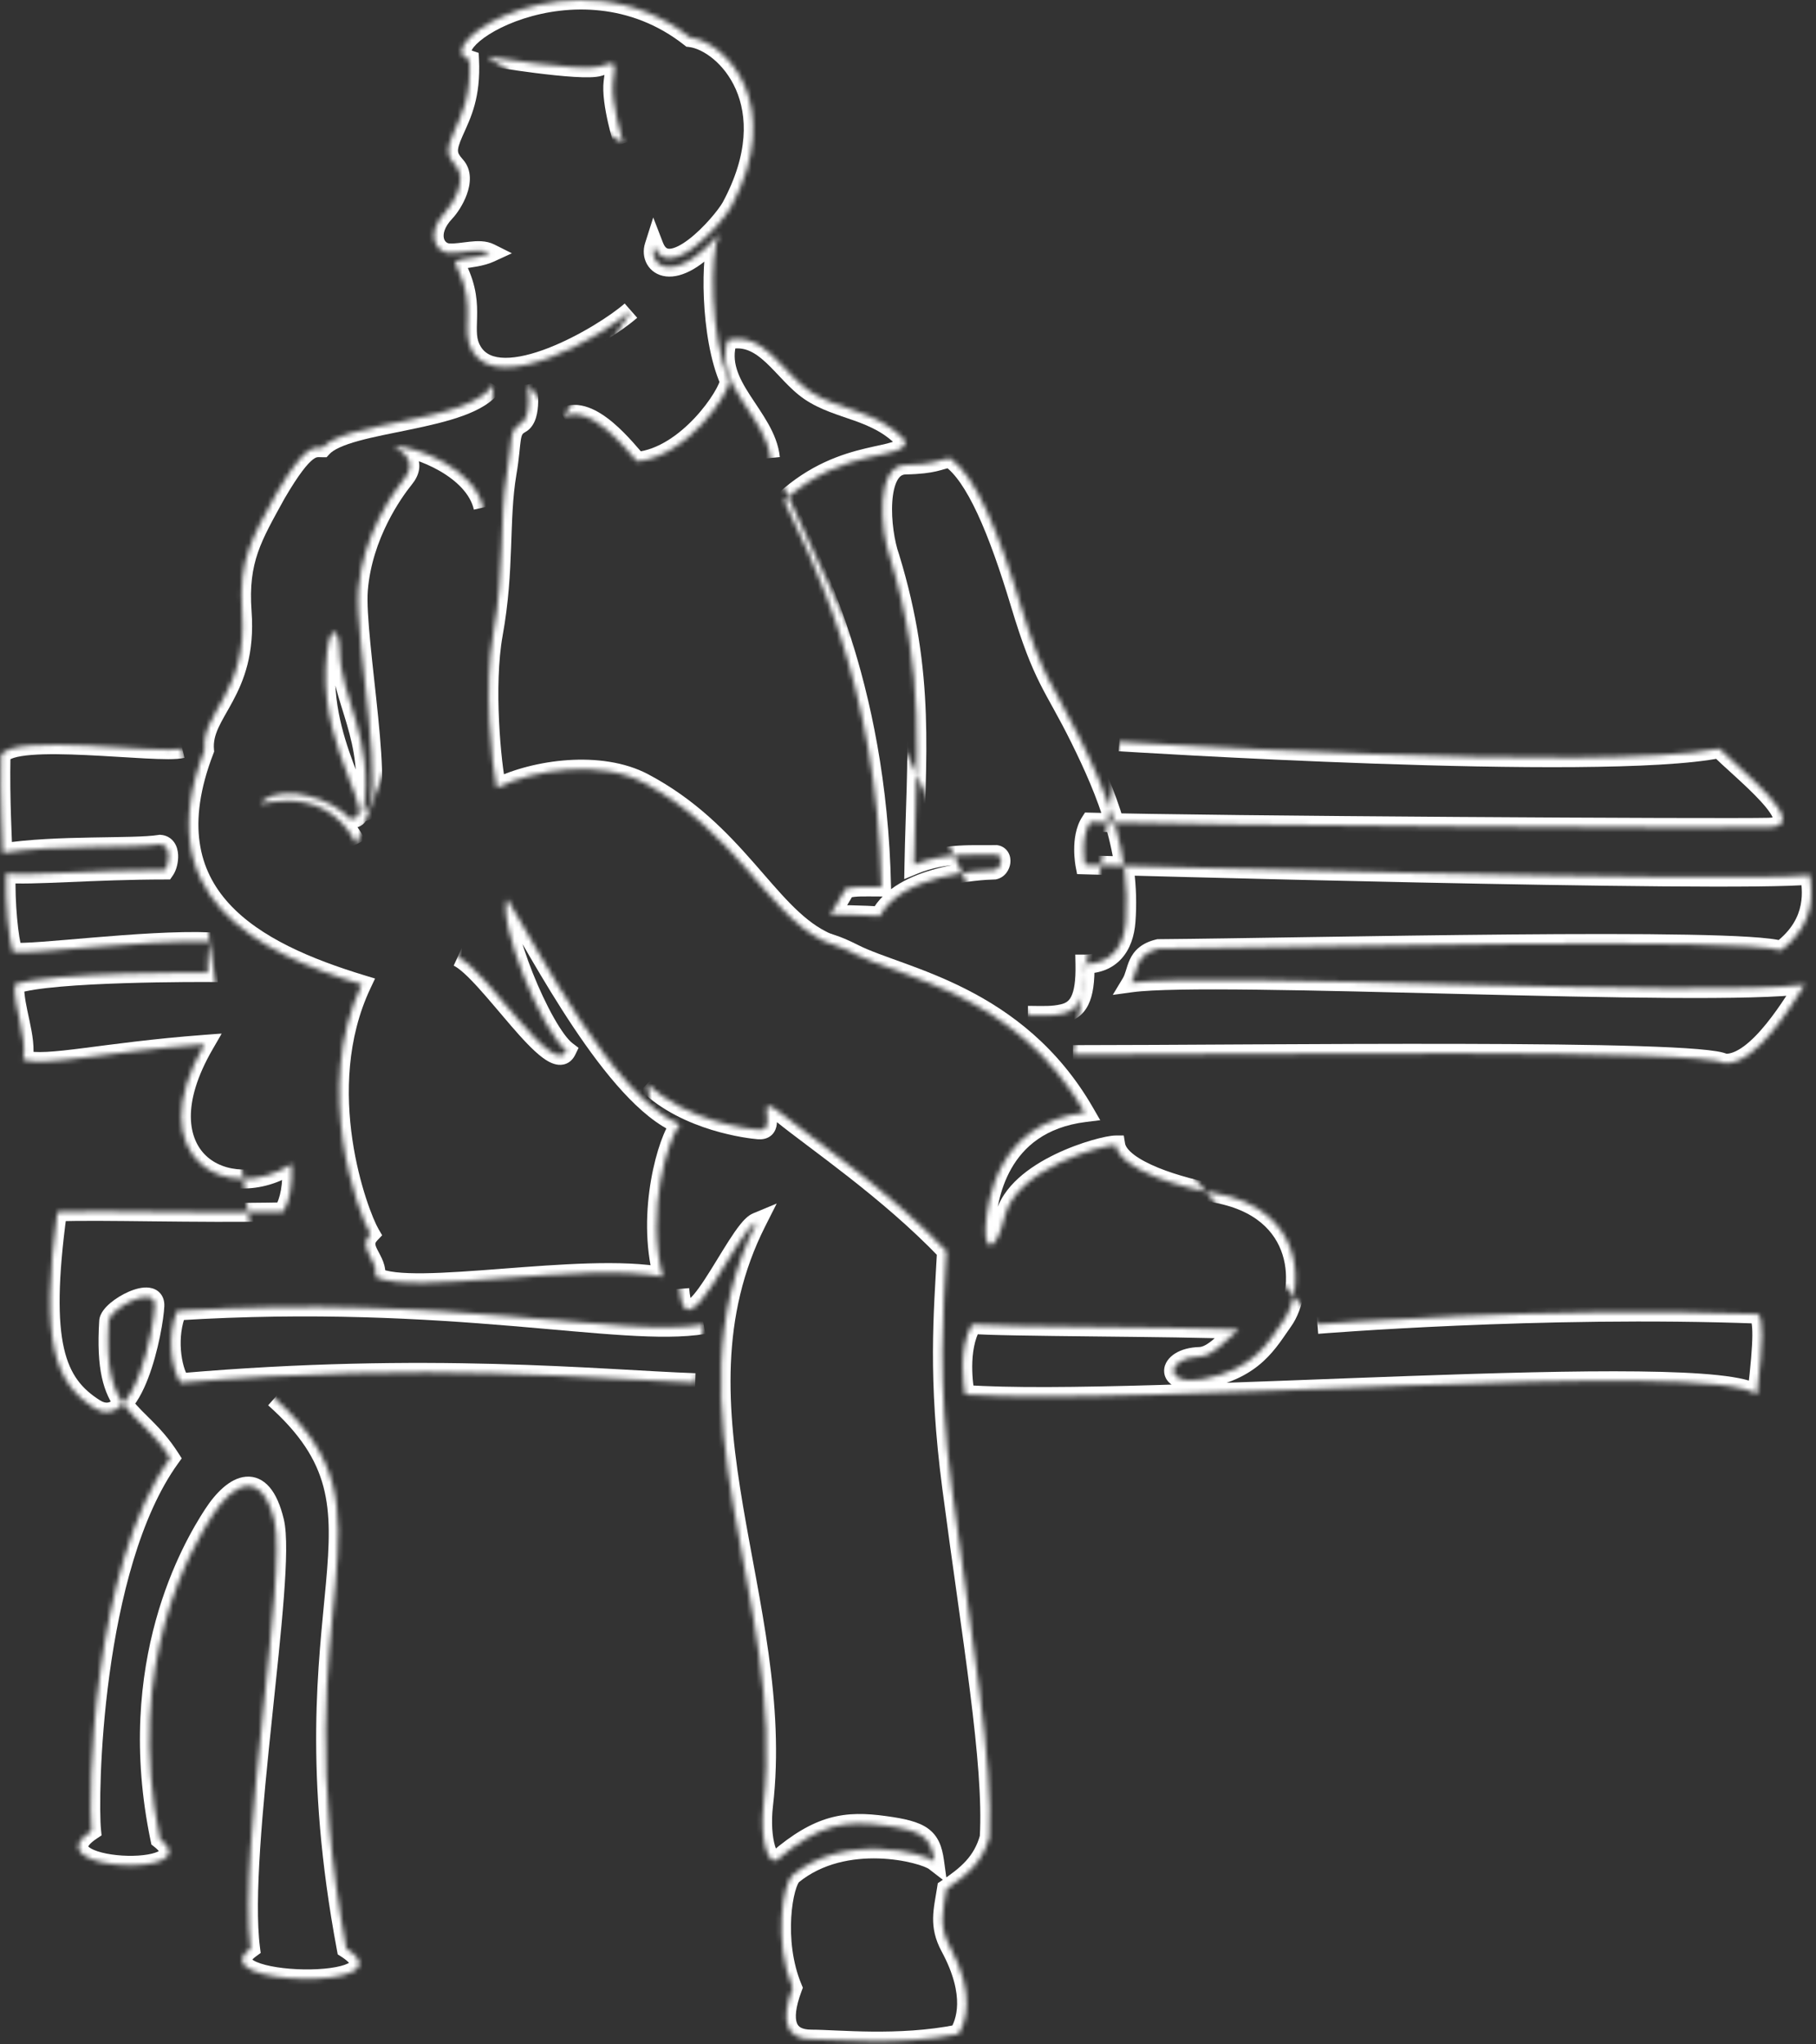 <svg width="383" height="431" viewBox="0 0 383 431" fill="none" xmlns="http://www.w3.org/2000/svg">
<rect x="0" y="0" width="383" height="431" fill="#333333" stroke="none"/>
<mask id="path-1-inside-1_1_30" fill="white">
<path fill-rule="evenodd" clip-rule="evenodd" d="M118.851 87.923C124.61 84.865 132.366 95.122 134.364 97.288C145.01 96.205 153.66 83.059 153.83 80.341C149.686 70.975 149.686 53.497 151.662 49.356C141.929 60.527 136.701 55.833 137.955 51.883C141.015 59.804 152.193 47.19 154.191 43.6C165.73 22.151 153.107 8.814 145.542 7.922C121.571 -11.001 89.822 9.536 99.023 12.615C99.385 20.175 97.472 23.977 95.772 27.757C94.072 31.538 94.221 32.833 96.133 34.957C98.705 37.824 95.475 43.091 93.966 44.684C89.737 49.122 91.798 53.178 94.688 53.327C97.579 53.476 101.042 52.18 103.337 53.327C99.597 55.047 94.327 53.986 96.495 56.576C100.681 65.071 96.877 69.722 99.746 74.225C105.526 83.314 126.99 70.827 133.067 65.496"/>
</mask>
<path d="M134.364 97.288L132.893 98.644L133.571 99.379L134.566 99.278L134.364 97.288ZM153.83 80.341L155.826 80.466L155.856 79.978L155.659 79.532L153.83 80.341ZM151.662 49.356L153.467 50.217L150.154 48.042L151.662 49.356ZM137.955 51.883L139.821 51.162L137.77 45.854L136.049 51.278L137.955 51.883ZM154.191 43.6L155.938 44.573L155.945 44.56L155.952 44.548L154.191 43.6ZM145.542 7.922L144.302 9.491L144.746 9.842L145.307 9.908L145.542 7.922ZM99.023 12.615L101.021 12.52L100.956 11.153L99.658 10.718L99.023 12.615ZM96.133 34.957L97.622 33.621L97.62 33.618L96.133 34.957ZM93.966 44.684L95.414 46.063L95.418 46.059L93.966 44.684ZM103.337 53.327L104.173 55.144L107.961 53.402L104.231 51.538L103.337 53.327ZM96.495 56.576L98.289 55.692L98.183 55.477L98.029 55.293L96.495 56.576ZM99.746 74.225L101.434 73.151L101.433 73.15L99.746 74.225ZM119.789 89.689C120.584 89.267 121.53 89.235 122.745 89.673C123.994 90.123 125.356 91.018 126.728 92.175C129.511 94.522 131.738 97.391 132.893 98.644L135.834 95.933C134.992 95.019 132.341 91.677 129.307 89.118C127.771 87.822 125.989 86.59 124.102 85.91C122.18 85.217 119.996 85.05 117.913 86.156L119.789 89.689ZM134.566 99.278C140.601 98.664 145.845 94.692 149.487 90.793C151.336 88.814 152.847 86.776 153.918 85.03C154.453 84.157 154.893 83.335 155.212 82.611C155.505 81.943 155.781 81.173 155.826 80.466L151.833 80.216C151.835 80.189 151.804 80.424 151.55 81C151.322 81.519 150.975 82.178 150.509 82.938C149.578 84.455 148.23 86.28 146.564 88.063C143.177 91.688 138.773 94.83 134.161 95.299L134.566 99.278ZM155.659 79.532C153.735 75.184 152.715 68.763 152.449 62.8C152.316 59.845 152.372 57.07 152.576 54.807C152.787 52.46 153.139 50.904 153.467 50.217L149.857 48.494C149.197 49.878 148.807 52.06 148.592 54.448C148.37 56.919 148.314 59.875 148.453 62.979C148.728 69.132 149.78 76.133 152.001 81.15L155.659 79.532ZM150.154 48.042C147.815 50.727 145.827 52.363 144.233 53.29C142.629 54.222 141.537 54.374 140.916 54.303C140.349 54.238 140.08 53.988 139.939 53.738C139.773 53.446 139.7 52.996 139.861 52.488L136.049 51.278C135.583 52.745 135.694 54.363 136.46 55.712C137.25 57.105 138.661 58.071 140.461 58.277C142.207 58.477 144.169 57.954 146.243 56.748C148.327 55.536 150.642 53.57 153.17 50.669L150.154 48.042ZM136.09 52.604C136.576 53.862 137.301 54.912 138.331 55.607C139.378 56.313 140.547 56.521 141.667 56.429C143.772 56.255 145.904 55.006 147.684 53.649C151.311 50.883 154.795 46.627 155.938 44.573L152.443 42.628C151.589 44.163 148.485 48.008 145.259 50.468C143.612 51.723 142.251 52.367 141.337 52.442C140.947 52.474 140.725 52.397 140.567 52.29C140.393 52.173 140.1 51.884 139.821 51.162L136.09 52.604ZM155.952 44.548C167.998 22.156 155.066 7.031 145.776 5.935L145.307 9.908C151.148 10.596 163.462 22.145 152.429 42.653L155.952 44.548ZM146.781 6.352C134.121 -3.641 119.44 -3.177 109.229 0.114C104.151 1.751 99.977 4.149 97.623 6.509C96.506 7.629 95.466 9.071 95.399 10.669C95.362 11.556 95.632 12.423 96.241 13.14C96.816 13.819 97.591 14.245 98.389 14.512L99.658 10.718C99.306 10.6 99.25 10.505 99.292 10.553C99.366 10.641 99.398 10.77 99.396 10.837C99.395 10.853 99.4 10.722 99.574 10.424C99.742 10.134 100.025 9.765 100.455 9.334C102.215 7.569 105.752 5.438 110.456 3.921C119.813 0.905 132.991 0.562 144.302 9.491L146.781 6.352ZM97.026 12.71C97.364 19.776 95.622 23.215 93.948 26.937L97.596 28.578C99.323 24.739 101.406 20.575 101.021 12.52L97.026 12.71ZM93.948 26.937C93.094 28.835 92.506 30.502 92.602 32.098C92.706 33.843 93.591 35.122 94.647 36.295L97.62 33.618C96.763 32.668 96.617 32.237 96.594 31.858C96.563 31.331 96.75 30.459 97.596 28.578L93.948 26.937ZM94.644 36.292C95.161 36.868 95.306 37.93 94.698 39.62C94.121 41.222 93.088 42.702 92.514 43.308L95.418 46.059C96.353 45.072 97.689 43.122 98.462 40.975C99.202 38.917 99.677 35.912 97.622 33.621L94.644 36.292ZM92.518 43.304C90.094 45.848 89.173 48.62 89.704 51.042C90.231 53.445 92.176 55.2 94.586 55.325L94.791 51.33C94.311 51.305 93.78 50.958 93.611 50.186C93.446 49.434 93.609 47.958 95.414 46.063L92.518 43.304ZM94.586 55.325C96.241 55.41 98.148 55.081 99.449 54.941C100.972 54.779 101.871 54.83 102.443 55.116L104.231 51.538C102.509 50.677 100.528 50.803 99.023 50.964C97.295 51.149 96.025 51.393 94.791 51.33L94.586 55.325ZM102.502 51.51C100.939 52.229 99.168 52.328 97.345 52.657C96.935 52.731 96.478 52.829 96.057 52.977C95.675 53.111 95.067 53.372 94.599 53.923C94.019 54.606 93.875 55.463 94.074 56.252C94.239 56.906 94.618 57.45 94.961 57.86L98.029 55.293C97.83 55.056 97.9 55.065 97.952 55.275C98.039 55.62 97.98 56.121 97.648 56.512C97.428 56.772 97.23 56.804 97.385 56.75C97.501 56.709 97.709 56.656 98.056 56.593C99.261 56.376 101.996 56.145 104.173 55.144L102.502 51.51ZM94.701 57.461C96.591 61.297 96.68 64.216 96.615 66.848C96.552 69.395 96.224 72.418 98.059 75.299L101.433 73.15C100.4 71.529 100.539 69.976 100.614 66.947C100.687 64.005 100.584 60.35 98.289 55.692L94.701 57.461ZM98.058 75.298C99.993 78.34 103.195 79.418 106.52 79.445C109.804 79.472 113.492 78.498 117.017 77.133C124.075 74.4 131.164 69.825 134.386 67L131.749 63.992C128.893 66.498 122.211 70.832 115.573 73.403C112.251 74.69 109.108 75.466 106.553 75.445C104.038 75.424 102.389 74.654 101.434 73.151L98.058 75.298Z" fill="white" mask="url(#path-1-inside-1_1_30)"/>
<mask id="path-3-inside-2_1_30" fill="white">
<path fill-rule="evenodd" clip-rule="evenodd" d="M102.615 11.872C102.615 11.872 122.782 15.248 126.416 14.038C130.05 12.827 129.859 12.955 129.306 17.287C128.753 21.62 131.474 30.263 131.474 30.263"/>
</mask>
<path d="M102.615 11.872C102.285 13.844 102.285 13.844 102.285 13.844C102.285 13.844 102.286 13.844 102.286 13.845C102.287 13.845 102.288 13.845 102.289 13.845C102.292 13.845 102.296 13.846 102.301 13.847C102.311 13.849 102.326 13.851 102.345 13.854C102.385 13.861 102.442 13.87 102.518 13.883C102.668 13.908 102.889 13.944 103.171 13.989C103.734 14.08 104.541 14.208 105.521 14.357C107.479 14.657 110.132 15.044 112.903 15.393C115.667 15.742 118.578 16.056 121.042 16.206C122.273 16.281 123.422 16.317 124.402 16.292C125.326 16.267 126.293 16.187 127.048 15.935L125.784 12.14C125.63 12.192 125.172 12.27 124.298 12.293C123.479 12.315 122.457 12.285 121.286 12.214C118.947 12.071 116.134 11.769 113.403 11.425C110.678 11.081 108.062 10.699 106.125 10.403C105.157 10.255 104.361 10.129 103.807 10.04C103.53 9.995 103.313 9.96 103.167 9.936C103.094 9.924 103.038 9.915 103 9.908C102.982 9.905 102.968 9.903 102.958 9.901C102.954 9.901 102.95 9.9 102.948 9.9C102.947 9.899 102.946 9.899 102.946 9.899C102.946 9.899 102.945 9.899 102.945 9.899C102.945 9.899 102.945 9.899 102.615 11.872ZM127.048 15.935C127.506 15.783 127.876 15.661 128.188 15.566C128.506 15.469 128.712 15.417 128.846 15.392C128.999 15.363 128.936 15.395 128.763 15.368C128.662 15.352 128.508 15.313 128.334 15.22C128.154 15.124 127.995 14.991 127.869 14.833C127.747 14.681 127.682 14.538 127.649 14.444C127.617 14.354 127.61 14.296 127.609 14.294C127.609 14.29 127.612 14.316 127.612 14.382C127.613 14.446 127.61 14.535 127.603 14.653C127.587 14.894 127.554 15.203 127.504 15.611C127.454 16.022 127.393 16.475 127.322 17.034L131.29 17.54C131.421 16.515 131.55 15.595 131.594 14.91C131.617 14.561 131.626 14.165 131.576 13.778C131.527 13.402 131.399 12.843 130.993 12.335C130.041 11.144 128.611 11.366 128.111 11.46C127.46 11.581 126.639 11.856 125.784 12.14L127.048 15.935ZM127.322 17.034C126.996 19.593 127.625 23.157 128.232 25.841C128.547 27.234 128.879 28.484 129.132 29.385C129.258 29.837 129.366 30.203 129.442 30.457C129.48 30.584 129.51 30.684 129.531 30.753C129.542 30.787 129.55 30.814 129.556 30.833C129.559 30.842 129.561 30.849 129.563 30.854C129.564 30.857 129.564 30.859 129.565 30.861C129.565 30.861 129.565 30.862 129.565 30.863C129.566 30.863 129.566 30.863 129.566 30.863C129.566 30.863 129.566 30.864 131.474 30.263C133.381 29.663 133.381 29.663 133.381 29.663C133.381 29.663 133.381 29.663 133.381 29.663C133.381 29.663 133.381 29.663 133.381 29.663C133.381 29.662 133.381 29.661 133.38 29.66C133.379 29.657 133.378 29.651 133.375 29.644C133.371 29.63 133.364 29.607 133.355 29.577C133.336 29.517 133.309 29.427 133.274 29.31C133.203 29.075 133.103 28.731 132.983 28.305C132.743 27.45 132.429 26.268 132.133 24.959C131.518 22.238 131.064 19.314 131.29 17.54L127.322 17.034Z" fill="white" mask="url(#path-3-inside-2_1_30)"/>
<mask id="path-5-inside-3_1_30" fill="white">
<path fill-rule="evenodd" clip-rule="evenodd" d="M104.06 81.063C99.002 89.176 73.225 88.624 67.997 94.4C66.191 94.4 64.448 93.529 58.264 104.127C53.334 113.11 50.253 118.016 51.06 128.996C52.314 146.113 42.411 150.085 43.134 158.176C31.233 188.992 53.78 200.693 76.306 207.553C65.851 229.725 75.584 255.847 78.113 260.158C75.222 263.216 79.919 265.552 79.197 269.163C86.762 273.304 122.824 265.913 139.783 269.163C136.17 255.465 140.866 239.983 143.395 237.094C129.518 231.318 113.835 200.884 106.971 189.522C104.867 194.386 114.282 217.556 119.509 221.527C116.619 227.474 102.827 204.665 96.516 201.776"/>
</mask>
<path d="M67.997 94.4V96.4H68.885L69.48 95.742L67.997 94.4ZM58.264 104.127L56.537 103.119L56.524 103.142L56.511 103.165L58.264 104.127ZM51.06 128.996L53.055 128.85L53.055 128.849L51.06 128.996ZM43.134 158.176L44.999 158.897L45.167 158.462L45.126 157.998L43.134 158.176ZM76.306 207.553L78.115 208.406L79.102 206.314L76.889 205.64L76.306 207.553ZM78.113 260.158L79.566 261.532L80.597 260.441L79.838 259.146L78.113 260.158ZM79.197 269.163L77.235 268.77L76.947 270.211L78.236 270.917L79.197 269.163ZM139.783 269.163L139.406 271.127L142.527 271.725L141.717 268.653L139.783 269.163ZM143.395 237.094L144.9 238.412L146.734 236.318L144.164 235.248L143.395 237.094ZM106.971 189.522L108.683 188.488L106.676 185.167L105.136 188.728L106.971 189.522ZM119.509 221.527L121.308 222.401L122.025 220.927L120.719 219.935L119.509 221.527ZM102.363 80.005C101.472 81.435 99.467 82.73 96.337 83.88C93.282 85.002 89.555 85.849 85.687 86.649C81.883 87.436 77.909 88.182 74.597 89.091C72.93 89.549 71.362 90.066 70.011 90.681C68.679 91.288 67.428 92.049 66.514 93.058L69.48 95.742C69.874 95.307 70.571 94.822 71.669 94.321C72.749 93.83 74.091 93.378 75.656 92.949C78.805 92.084 82.572 91.378 86.497 90.566C90.359 89.768 94.352 88.871 97.716 87.635C101.005 86.426 104.12 84.748 105.757 82.121L102.363 80.005ZM67.997 92.4C67.836 92.4 66.986 92.338 66.262 92.456C65.38 92.6 64.496 92.976 63.55 93.706C61.782 95.071 59.636 97.808 56.537 103.119L59.992 105.135C63.077 99.848 64.894 97.722 65.994 96.873C66.483 96.496 66.76 96.427 66.906 96.404C67.21 96.354 67.255 96.4 67.997 96.4V92.4ZM56.511 103.165C54.087 107.582 51.975 111.237 50.62 115.16C49.235 119.169 48.645 123.417 49.066 129.143L53.055 128.849C52.669 123.595 53.215 119.9 54.401 116.466C55.617 112.945 57.512 109.655 60.018 105.089L56.511 103.165ZM49.066 129.142C49.657 137.22 47.639 142.111 45.535 146.023C44.519 147.912 43.261 149.938 42.423 151.783C41.529 153.752 40.92 155.873 41.142 158.354L45.126 157.998C44.986 156.433 45.344 155.024 46.065 153.437C46.841 151.728 47.845 150.173 49.058 147.918C51.411 143.542 53.717 137.89 53.055 128.85L49.066 129.142ZM41.268 157.456C38.203 165.393 37.297 172.253 38.149 178.21C39.004 184.188 41.611 189.116 45.333 193.196C52.692 201.264 64.431 206.027 75.724 209.466L76.889 205.64C65.656 202.219 54.858 197.702 48.288 190.5C45.045 186.945 42.838 182.741 42.109 177.644C41.376 172.526 42.114 166.367 44.999 158.897L41.268 157.456ZM74.497 206.7C69.042 218.269 68.887 230.781 70.362 240.843C71.831 250.87 74.962 258.74 76.388 261.17L79.838 259.146C78.735 257.265 75.734 249.918 74.319 240.263C72.909 230.644 73.116 219.008 78.115 208.406L74.497 206.7ZM76.659 258.784C75.627 259.876 75.123 261.096 75.165 262.411C75.203 263.594 75.686 264.628 76.06 265.362C76.498 266.222 76.813 266.733 77.055 267.371C77.265 267.924 77.319 268.351 77.235 268.77L81.158 269.555C81.435 268.169 81.174 266.951 80.796 265.954C80.451 265.044 79.908 264.102 79.624 263.545C79.275 262.861 79.171 262.512 79.163 262.284C79.16 262.188 79.153 261.969 79.566 261.532L76.659 258.784ZM78.236 270.917C79.527 271.623 81.229 271.996 83.048 272.205C84.91 272.42 87.1 272.483 89.495 272.453C94.282 272.392 100.098 271.952 106.12 271.491C118.327 270.558 131.255 269.565 139.406 271.127L140.159 267.198C131.352 265.511 117.77 266.589 105.815 267.503C99.755 267.966 94.078 268.394 89.445 268.453C87.13 268.482 85.129 268.418 83.505 268.232C81.837 268.04 80.758 267.737 80.157 267.408L78.236 270.917ZM141.717 268.653C140.006 262.166 140.25 255.178 141.256 249.419C141.758 246.549 142.441 244.026 143.14 242.069C143.867 240.033 144.532 238.832 144.9 238.412L141.891 235.777C140.994 236.801 140.124 238.618 139.372 240.725C138.592 242.912 137.853 245.657 137.316 248.731C136.245 254.859 135.947 262.462 137.849 269.673L141.717 268.653ZM144.164 235.248C141.094 233.97 137.748 231.237 134.288 227.469C130.856 223.732 127.445 219.124 124.217 214.292C117.73 204.581 112.194 194.3 108.683 188.488L105.259 190.557C108.613 196.107 114.35 206.723 120.89 216.514C124.176 221.432 127.716 226.226 131.342 230.175C134.94 234.093 138.758 237.33 142.627 238.941L144.164 235.248ZM105.136 188.728C104.682 189.776 104.624 191.054 104.695 192.251C104.77 193.506 105.01 194.942 105.358 196.463C106.056 199.51 107.236 203.088 108.633 206.599C110.031 210.113 111.67 213.618 113.307 216.518C114.893 219.327 116.632 221.853 118.299 223.12L120.719 219.935C119.772 219.215 118.374 217.356 116.79 214.552C115.258 211.838 113.695 208.502 112.349 205.12C111.002 201.734 109.896 198.359 109.257 195.57C108.937 194.173 108.745 192.97 108.688 192.012C108.627 190.995 108.734 190.485 108.807 190.317L105.136 188.728ZM117.71 220.653C117.652 220.774 117.658 220.697 117.805 220.608C117.967 220.51 118.11 220.511 118.131 220.512C118.132 220.513 118.1 220.51 118.03 220.487C117.96 220.465 117.864 220.428 117.74 220.367C117.488 220.242 117.17 220.044 116.784 219.755C115.185 218.558 113.127 216.339 110.809 213.657C108.564 211.06 106.088 208.043 103.846 205.573C102.713 204.325 101.594 203.165 100.536 202.212C99.501 201.281 98.416 200.446 97.348 199.958L95.684 203.595C96.194 203.829 96.92 204.339 97.859 205.185C98.775 206.009 99.791 207.058 100.884 208.262C103.093 210.695 105.429 213.549 107.782 216.273C110.063 218.911 112.388 221.46 114.386 222.957C115.345 223.675 116.522 224.383 117.77 224.496C118.457 224.558 119.199 224.442 119.883 224.026C120.553 223.619 121.006 223.023 121.308 222.401L117.71 220.653Z" fill="white" mask="url(#path-5-inside-3_1_30)"/>
<mask id="path-7-inside-4_1_30" fill="white">
<path fill-rule="evenodd" clip-rule="evenodd" d="M136.51 228.472C144.989 236.585 158.122 238.05 159.95 238.199C164.668 238.602 158.313 229.513 165.007 234.949C171.702 240.386 187.363 250.984 199.625 263.79C198.924 277.127 197.67 290.315 200.709 313.528C204.874 345.256 209.549 371.739 208.635 387.413C207.19 392.637 203.939 395.334 199.625 398.222C198.903 402.916 197.904 405.953 200.348 410.476C205.852 420.67 203.599 426.511 202.154 428.847C189.531 431.374 176.377 429.93 171.149 429.93C165.921 429.93 164.476 426.319 167.175 419.12C163.031 409.202 165.199 396.948 167.175 395.334C178.183 386.329 194.759 390.641 197.096 392.446C196.374 387.221 194.376 385.947 186.641 384.885C178.374 383.738 172.764 384.524 163.924 392.085C162.224 393.55 160.162 388.092 161.034 380.553C165.985 337.908 139.761 296.941 159.589 257.673C155.253 259.479 144.437 286.492 143.353 271.732"/>
</mask>
<path d="M159.95 238.199L160.12 236.206L160.112 236.205L159.95 238.199ZM199.625 263.79L201.622 263.895L201.668 263.031L201.07 262.407L199.625 263.79ZM200.709 313.528L198.726 313.787L198.726 313.788L200.709 313.528ZM208.635 387.413L210.563 387.946L210.62 387.741L210.632 387.529L208.635 387.413ZM199.625 398.222L198.512 396.56L197.782 397.049L197.648 397.918L199.625 398.222ZM200.348 410.476L202.108 409.526L202.107 409.526L200.348 410.476ZM202.154 428.847L202.547 430.808L203.398 430.637L203.855 429.899L202.154 428.847ZM167.175 419.12L169.048 419.822L169.326 419.08L169.021 418.349L167.175 419.12ZM167.175 395.334L168.44 396.883L168.441 396.882L167.175 395.334ZM197.096 392.446L195.874 394.029L199.748 397.02L199.077 392.172L197.096 392.446ZM186.641 384.885L186.366 386.866L186.369 386.867L186.641 384.885ZM163.924 392.085L162.624 390.565L162.618 390.57L163.924 392.085ZM161.034 380.553L159.047 380.322L159.047 380.323L161.034 380.553ZM159.589 257.673L161.374 258.575L163.811 253.749L158.82 255.827L159.589 257.673ZM135.127 229.917C139.679 234.272 145.41 236.787 150.139 238.234C154.884 239.686 158.773 240.11 159.788 240.192L160.112 236.205C159.299 236.139 155.708 235.755 151.31 234.409C146.895 233.058 141.82 230.784 137.893 227.027L135.127 229.917ZM159.779 240.191C160.648 240.266 161.579 240.149 162.378 239.602C163.196 239.041 163.57 238.239 163.733 237.568C163.888 236.927 163.883 236.285 163.855 235.798C163.827 235.319 163.76 234.791 163.727 234.478C163.683 234.062 163.692 233.957 163.689 233.98C163.685 234.005 163.654 234.237 163.465 234.511C163.231 234.849 162.86 235.102 162.437 235.184C162.092 235.25 161.864 235.174 161.859 235.173C161.839 235.166 161.901 235.184 162.068 235.28C162.404 235.473 162.939 235.846 163.747 236.502L166.268 233.397C165.403 232.694 164.672 232.162 164.055 231.809C163.747 231.632 163.411 231.468 163.06 231.357C162.723 231.251 162.231 231.149 161.676 231.257C161.044 231.379 160.517 231.739 160.172 232.239C159.871 232.675 159.771 233.125 159.73 233.409C159.652 233.953 159.711 234.54 159.748 234.895C159.797 235.353 159.841 235.675 159.862 236.031C159.882 236.379 159.862 236.556 159.845 236.625C159.836 236.665 159.88 236.464 160.116 236.302C160.334 236.153 160.431 236.232 160.12 236.206L159.779 240.191ZM163.747 236.502C170.645 242.105 186.03 252.483 198.181 265.173L201.07 262.407C188.697 249.484 172.758 238.667 166.268 233.397L163.747 236.502ZM197.628 263.685C196.927 277.007 195.66 290.369 198.726 313.787L202.692 313.268C199.68 290.262 200.92 277.246 201.622 263.895L197.628 263.685ZM198.726 313.788C200.821 329.746 203.013 344.163 204.592 356.74C206.168 369.29 207.084 379.663 206.639 387.296L210.632 387.529C211.101 379.488 210.136 368.784 208.561 356.242C206.99 343.726 204.762 329.039 202.692 313.267L198.726 313.788ZM206.708 386.879C205.462 391.382 202.732 393.736 198.512 396.56L200.738 399.884C205.146 396.933 208.919 393.892 210.563 387.946L206.708 386.879ZM197.648 397.918C196.963 402.371 195.757 406.186 198.588 411.427L202.107 409.526C200.051 405.72 200.842 403.461 201.602 398.527L197.648 397.918ZM198.588 411.427C201.208 416.28 201.905 419.951 201.857 422.571C201.809 425.183 201.018 426.881 200.453 427.795L203.855 429.899C204.735 428.476 205.793 426.086 205.856 422.645C205.92 419.213 204.991 414.867 202.108 409.526L198.588 411.427ZM201.761 426.886C189.397 429.361 176.686 427.93 171.149 427.93V431.93C176.068 431.93 189.665 433.387 202.547 430.808L201.761 426.886ZM171.149 427.93C170.053 427.93 169.343 427.738 168.899 427.497C168.499 427.279 168.234 426.98 168.062 426.521C167.655 425.44 167.729 423.339 169.048 419.822L165.302 418.418C163.922 422.1 163.369 425.405 164.317 427.928C164.822 429.272 165.73 430.326 166.987 431.01C168.2 431.67 169.631 431.93 171.149 431.93V427.93ZM169.021 418.349C167.099 413.749 166.618 408.53 166.876 404.233C167.005 402.093 167.314 400.238 167.688 398.862C167.876 398.171 168.07 397.639 168.246 397.267C168.446 396.845 168.541 396.801 168.44 396.883L165.91 393.785C165.315 394.271 164.91 394.963 164.629 395.559C164.324 396.204 164.057 396.972 163.829 397.812C163.37 399.497 163.026 401.629 162.884 403.993C162.6 408.706 163.108 414.573 165.33 419.891L169.021 418.349ZM168.441 396.882C173.436 392.797 179.786 391.666 185.326 391.835C188.08 391.92 190.572 392.325 192.495 392.809C193.456 393.051 194.256 393.308 194.863 393.545C195.166 393.664 195.407 393.772 195.589 393.864C195.679 393.91 195.748 393.949 195.799 393.98C195.824 393.995 195.842 394.007 195.856 394.016C195.869 394.025 195.874 394.029 195.874 394.029L198.319 390.863C197.796 390.459 197.067 390.112 196.319 389.82C195.529 389.511 194.564 389.205 193.471 388.93C191.285 388.379 188.507 387.931 185.448 387.837C179.364 387.651 171.922 388.867 165.909 393.786L168.441 396.882ZM199.077 392.172C198.688 389.354 197.882 387.053 195.656 385.473C193.645 384.047 190.731 383.428 186.913 382.904L186.369 386.867C190.286 387.404 192.239 387.954 193.341 388.736C194.228 389.365 194.782 390.313 195.115 392.72L199.077 392.172ZM186.916 382.904C182.666 382.315 178.88 382.188 174.955 383.295C171.036 384.399 167.17 386.677 162.624 390.565L165.224 393.605C169.518 389.932 172.877 388.037 176.04 387.145C179.196 386.255 182.349 386.309 186.366 386.866L186.916 382.904ZM162.618 390.57C162.729 390.474 163.044 390.282 163.493 390.331C163.687 390.352 163.834 390.413 163.926 390.465C163.972 390.49 164.004 390.513 164.024 390.529C164.044 390.544 164.054 390.554 164.055 390.555C164.055 390.556 164.049 390.55 164.036 390.534C164.024 390.518 164.006 390.495 163.985 390.463C163.941 390.398 163.887 390.306 163.825 390.181C163.7 389.928 163.564 389.582 163.435 389.136C162.906 387.321 162.608 384.349 163.02 380.782L159.047 380.323C158.588 384.297 158.885 387.822 159.594 390.255C159.933 391.419 160.438 392.587 161.21 393.368C161.614 393.776 162.231 394.217 163.059 394.307C163.942 394.404 164.693 394.062 165.23 393.6L162.618 390.57ZM163.02 380.784C165.539 359.092 160.125 337.766 156.705 317.514C153.258 297.101 151.768 277.599 161.374 258.575L157.803 256.772C147.582 277.015 149.291 297.631 152.761 318.18C156.258 338.889 161.48 359.369 159.047 380.322L163.02 380.784ZM158.82 255.827C157.763 256.267 156.843 257.267 156.135 258.145C155.352 259.113 154.523 260.332 153.692 261.627C152.857 262.927 151.985 264.36 151.127 265.762C150.261 267.175 149.406 268.562 148.581 269.815C147.752 271.074 146.985 272.148 146.302 272.948C145.962 273.347 145.667 273.648 145.421 273.86C145.299 273.965 145.2 274.038 145.124 274.088C145.087 274.112 145.058 274.129 145.037 274.14C145.026 274.145 145.019 274.149 145.013 274.152C145.008 274.154 145.005 274.155 145.006 274.155C145.006 274.155 145.227 274.073 145.54 274.182C145.844 274.288 145.935 274.471 145.892 274.4C145.749 274.166 145.48 273.39 145.347 271.586L141.358 271.879C141.497 273.765 141.802 275.374 142.475 276.48C142.84 277.079 143.4 277.672 144.225 277.959C145.057 278.249 145.851 278.121 146.469 277.878C147.582 277.44 148.561 276.462 149.344 275.545C150.187 274.557 151.061 273.322 151.922 272.015C152.787 270.7 153.674 269.261 154.538 267.851C155.408 266.431 156.252 265.043 157.058 263.788C157.868 262.526 158.604 261.454 159.247 260.658C159.568 260.26 159.839 259.965 160.061 259.76C160.299 259.54 160.395 259.504 160.357 259.52L158.82 255.827Z" fill="white" mask="url(#path-7-inside-4_1_30)"/>
<mask id="path-9-inside-5_1_30" fill="white">
<path fill-rule="evenodd" clip-rule="evenodd" d="M101.892 107.015C100.086 98.903 88.186 94.23 83.149 94.039C86.039 95.844 87.654 98.011 85.317 100.878C82.979 103.766 76.519 112.813 75.584 124.302C74.734 134.666 81.895 170.6 76.668 171.152C79.005 155.543 71.844 147.77 71.61 136.917C71.504 132.16 69.166 130.716 68.72 140.889C67.912 159.068 80.429 172.957 73.778 172.596C70.165 168.455 60.432 165.397 55.757 168.625C51.06 171.874 67.487 162.87 75.222 177.991"/>
</mask>
<path d="M83.149 94.039L83.225 92.041L75.718 91.756L82.09 95.736L83.149 94.039ZM85.317 100.878L83.767 99.614L83.762 99.619L85.317 100.878ZM75.584 124.302L77.577 124.466L77.577 124.465L75.584 124.302ZM76.668 171.152L74.69 170.856L74.307 173.413L76.878 173.141L76.668 171.152ZM71.61 136.917L73.609 136.874L73.609 136.873L71.61 136.917ZM68.72 140.889L70.718 140.978L70.718 140.977L68.72 140.889ZM73.778 172.596L72.27 173.911L72.826 174.548L73.669 174.593L73.778 172.596ZM55.757 168.625L54.62 166.979L54.619 166.98L55.757 168.625ZM103.845 106.581C102.76 101.709 98.742 98.134 94.73 95.823C90.691 93.498 86.142 92.151 83.225 92.041L83.073 96.038C85.192 96.118 89.112 97.204 92.734 99.29C96.383 101.391 99.219 104.209 99.94 107.45L103.845 106.581ZM82.09 95.736C83.457 96.589 84.127 97.306 84.349 97.835C84.465 98.11 84.597 98.596 83.767 99.614L86.867 102.141C88.374 100.293 88.867 98.262 88.037 96.286C87.314 94.563 85.732 93.294 84.209 92.343L82.09 95.736ZM83.762 99.619C81.334 102.62 74.574 112.053 73.59 124.14L77.577 124.465C78.464 113.574 84.624 104.912 86.871 102.136L83.762 99.619ZM73.591 124.139C73.361 126.939 73.672 131.308 74.139 136.111C74.6 140.846 75.277 146.587 75.777 151.605C76.293 156.781 76.659 161.539 76.585 165.014C76.547 166.771 76.398 168.05 76.166 168.849C75.879 169.841 75.756 169.237 76.457 169.163L76.878 173.141C78.886 172.929 79.683 171.082 80.008 169.963C80.389 168.65 80.544 166.95 80.584 165.099C80.664 161.357 80.273 156.38 79.757 151.208C79.227 145.879 78.6 140.658 78.12 135.724C77.647 130.857 77.382 126.848 77.577 124.466L73.591 124.139ZM78.646 171.448C79.873 163.25 78.594 157.093 77.023 151.692C75.429 146.212 73.719 141.955 73.609 136.874L69.61 136.961C69.735 142.732 71.722 147.788 73.183 152.809C74.666 157.911 75.8 163.444 74.69 170.856L78.646 171.448ZM73.609 136.873C73.58 135.559 73.398 134.332 73.05 133.401C72.887 132.965 72.612 132.381 72.121 131.93C71.857 131.687 71.468 131.425 70.949 131.315C70.402 131.199 69.87 131.287 69.422 131.504C68.638 131.883 68.221 132.588 68.006 133.029C67.754 133.544 67.557 134.165 67.397 134.855C67.074 136.244 66.836 138.198 66.722 140.801L70.718 140.977C70.827 138.494 71.048 136.813 71.293 135.76C71.416 135.229 71.53 134.928 71.599 134.786C71.704 134.57 71.62 134.884 71.163 135.105C70.878 135.243 70.508 135.31 70.12 135.228C69.76 135.152 69.526 134.978 69.412 134.873C69.221 134.697 69.225 134.591 69.303 134.8C69.437 135.16 69.587 135.898 69.61 136.962L73.609 136.873ZM66.722 140.8C66.298 150.344 69.373 158.705 71.574 164.414C72.132 165.862 72.62 167.101 73.002 168.182C73.389 169.279 73.618 170.077 73.701 170.641C73.796 171.289 73.627 171.153 73.858 170.856C74.163 170.462 74.473 170.631 73.886 170.599L73.669 174.593C74.745 174.652 76.118 174.465 77.016 173.31C77.838 172.252 77.789 170.948 77.659 170.06C77.516 169.089 77.174 167.984 76.773 166.849C76.366 165.699 75.847 164.378 75.306 162.976C73.113 157.287 70.334 149.613 70.718 140.978L66.722 140.8ZM75.285 171.282C73.127 168.809 69.376 166.85 65.657 165.908C61.996 164.981 57.675 164.87 54.62 166.979L56.893 170.271C58.514 169.151 61.397 168.956 64.674 169.786C67.894 170.601 70.815 172.243 72.27 173.911L75.285 171.282ZM54.619 166.98C54.321 167.187 54.036 167.392 53.816 167.58C53.713 167.668 53.547 167.817 53.395 168.011C53.318 168.109 53.197 168.278 53.098 168.508C53.001 168.733 52.872 169.141 52.952 169.651C53.149 170.905 54.236 171.26 54.482 171.324C54.806 171.409 55.093 171.403 55.208 171.399C55.481 171.391 55.791 171.346 56.028 171.31C57.089 171.15 58.761 170.835 60.808 170.856C62.841 170.876 65.137 171.233 67.332 172.378C69.501 173.51 71.688 175.472 73.442 178.901L77.003 177.08C74.89 172.949 72.122 170.366 69.183 168.832C66.268 167.311 63.301 166.881 60.848 166.856C58.408 166.831 56.37 167.213 55.431 167.355C55.167 167.395 55.084 167.401 55.085 167.401C55.094 167.401 55.132 167.4 55.188 167.403C55.238 167.407 55.351 167.417 55.495 167.455C55.667 167.5 56.714 167.822 56.903 169.03C56.98 169.515 56.855 169.896 56.772 170.09C56.686 170.288 56.587 170.422 56.542 170.48C56.452 170.595 56.384 170.647 56.417 170.619C56.468 170.575 56.606 170.469 56.895 170.27L54.619 166.98Z" fill="white" mask="url(#path-9-inside-5_1_30)"/>
<mask id="path-11-inside-6_1_30" fill="white">
<path fill-rule="evenodd" clip-rule="evenodd" d="M111.264 81.063C111.264 81.063 112.39 87.965 109.819 89.346C107.248 90.747 108.14 92.744 106.929 99.794C105.271 109.606 106.525 119.991 104.039 133.668C102.062 144.605 103.677 161.234 104.761 166.098C112.879 162.126 126.65 160.194 135.766 165.015C155.168 175.272 161.777 192.326 173.274 198.166C175.038 199.143 175.633 198.782 180.117 201.054C190.466 206.3 214.373 209.528 228.803 234.567C210.251 236.861 208.317 253.213 207.892 258.353C207.445 263.896 210.017 264.406 211.866 256.548C214.246 246.396 232.415 241.405 235.305 241.405C236.177 246.736 249.565 250.474 255.855 251.493C275.746 254.743 275.129 272.306 270.645 278.528C267.564 282.818 264.631 288.786 253.687 290.782C245.336 292.311 245.824 286.216 252.986 286.004C255.876 285.919 258.447 282.542 261.253 280.312C248.842 279.739 210.612 279.803 205.002 279.229C201.984 284.56 203.28 292.418 203.556 294.01C240.193 296.601 361.004 286.365 370.524 294.01C371.97 281.905 371.757 278.656 370.886 277.063C325.005 275.343 277.849 279.229 277.849 279.229"/>
</mask>
<path d="M109.819 89.346L108.873 87.584L108.862 87.59L109.819 89.346ZM106.929 99.794L104.958 99.456L104.957 99.461L106.929 99.794ZM104.039 133.668L102.071 133.31L102.071 133.312L104.039 133.668ZM104.761 166.098L102.809 166.533L103.361 169.009L105.64 167.894L104.761 166.098ZM135.766 165.015L134.831 166.783L134.831 166.783L135.766 165.015ZM173.274 198.166L174.243 196.417L174.212 196.399L174.18 196.383L173.274 198.166ZM180.117 201.054L181.021 199.27L181.021 199.27L180.117 201.054ZM228.803 234.567L229.048 236.552L232.041 236.182L230.535 233.568L228.803 234.567ZM207.892 258.353L205.898 258.188L205.898 258.192L207.892 258.353ZM211.866 256.548L213.812 257.006L213.813 257.004L211.866 256.548ZM235.305 241.405L237.279 241.083L237.005 239.405H235.305V241.405ZM255.855 251.493L256.177 249.519L256.175 249.519L255.855 251.493ZM270.645 278.528L269.023 277.359L269.021 277.362L270.645 278.528ZM253.687 290.782L253.328 288.815L253.327 288.815L253.687 290.782ZM252.986 286.004L252.927 284.005L252.927 284.005L252.986 286.004ZM261.253 280.312L262.497 281.878L266.67 278.561L261.345 278.314L261.253 280.312ZM205.002 279.229L205.205 277.24L203.905 277.107L203.261 278.244L205.002 279.229ZM203.556 294.01L201.586 294.352L201.853 295.895L203.415 296.005L203.556 294.01ZM370.524 294.01L369.272 295.57L372.083 297.827L372.51 294.248L370.524 294.01ZM370.886 277.063L372.64 276.103L372.095 275.107L370.961 275.064L370.886 277.063ZM111.264 81.063C109.29 81.385 109.29 81.385 109.29 81.385C109.29 81.384 109.29 81.384 109.29 81.384C109.29 81.384 109.29 81.383 109.29 81.383C109.29 81.383 109.29 81.383 109.29 81.384C109.29 81.385 109.291 81.388 109.291 81.392C109.293 81.401 109.295 81.416 109.298 81.437C109.304 81.479 109.314 81.544 109.325 81.629C109.348 81.8 109.379 82.051 109.409 82.358C109.47 82.977 109.524 83.8 109.506 84.645C109.488 85.509 109.396 86.295 109.216 86.887C109.024 87.517 108.835 87.604 108.873 87.584L110.765 91.108C112.088 90.397 112.723 89.104 113.043 88.052C113.375 86.961 113.484 85.763 113.505 84.729C113.527 83.676 113.461 82.686 113.39 81.968C113.355 81.607 113.318 81.308 113.29 81.096C113.275 80.989 113.263 80.905 113.254 80.845C113.249 80.815 113.246 80.791 113.243 80.773C113.242 80.765 113.241 80.758 113.24 80.752C113.239 80.749 113.239 80.747 113.239 80.745C113.238 80.744 113.238 80.744 113.238 80.743C113.238 80.743 113.238 80.742 113.238 80.742C113.238 80.741 113.238 80.741 111.264 81.063ZM108.862 87.59C107.982 88.069 107.258 88.683 106.738 89.549C106.246 90.369 106.028 91.268 105.889 92.135C105.753 92.983 105.661 94.038 105.541 95.174C105.417 96.351 105.251 97.751 104.958 99.456L108.9 100.133C109.213 98.312 109.389 96.819 109.519 95.594C109.652 94.33 109.725 93.476 109.839 92.769C109.949 92.08 110.066 91.776 110.168 91.608C110.241 91.485 110.37 91.323 110.776 91.102L108.862 87.59ZM104.957 99.461C104.101 104.528 103.998 109.737 103.796 115.208C103.592 120.72 103.288 126.618 102.071 133.31L106.006 134.026C107.276 127.041 107.588 120.908 107.793 115.356C108 109.762 108.099 104.873 108.901 100.128L104.957 99.461ZM102.071 133.312C101.043 139.001 100.96 146.067 101.255 152.256C101.549 158.44 102.232 163.941 102.809 166.533L106.713 165.663C106.207 163.391 105.54 158.146 105.25 152.065C104.961 145.989 105.058 139.273 106.007 134.024L102.071 133.312ZM105.64 167.894C109.446 166.033 114.661 164.616 120.024 164.254C125.4 163.892 130.713 164.605 134.831 166.783L136.701 163.246C131.703 160.603 125.572 159.872 119.755 160.263C113.923 160.656 108.195 162.191 103.882 164.301L105.64 167.894ZM134.831 166.783C144.201 171.736 150.508 178.337 155.982 184.567C158.693 187.652 161.274 190.734 163.866 193.368C166.476 196.019 169.22 198.35 172.368 199.949L174.18 196.383C171.58 195.062 169.187 193.071 166.717 190.562C164.23 188.035 161.791 185.117 158.987 181.927C153.432 175.605 146.734 168.551 136.701 163.246L134.831 166.783ZM172.305 199.916C173.385 200.514 174.195 200.734 175.032 201.018C175.871 201.303 177.053 201.744 179.213 202.838L181.021 199.27C178.696 198.092 177.34 197.578 176.319 197.231C175.296 196.883 174.927 196.795 174.243 196.417L172.305 199.916ZM179.213 202.838C190.273 208.444 213.037 211.215 227.07 235.566L230.535 233.568C215.71 207.841 190.659 204.156 181.021 199.27L179.213 202.838ZM228.557 232.582C218.604 233.813 212.953 238.883 209.811 244.403C206.73 249.817 206.116 255.557 205.898 258.188L209.885 258.518C210.092 256.009 210.658 251.003 213.288 246.382C215.857 241.868 220.449 237.615 229.048 236.552L228.557 232.582ZM205.898 258.192C205.778 259.689 205.84 261.038 206.146 262.079C206.295 262.587 206.555 263.204 207.047 263.699C207.614 264.27 208.458 264.625 209.406 264.438C210.21 264.278 210.789 263.784 211.158 263.379C211.551 262.947 211.889 262.412 212.184 261.832C212.778 260.666 213.33 259.056 213.812 257.006L209.919 256.09C209.477 257.968 209.014 259.241 208.62 260.017C208.421 260.407 208.271 260.608 208.198 260.688C208.101 260.795 208.235 260.592 208.63 260.514C208.852 260.47 209.11 260.477 209.367 260.564C209.616 260.648 209.785 260.78 209.884 260.88C210.053 261.05 210.041 261.146 209.983 260.95C209.875 260.581 209.783 259.788 209.885 258.513L205.898 258.192ZM213.813 257.004C214.285 254.988 215.573 253.106 217.472 251.378C219.367 249.654 221.771 248.177 224.265 246.97C226.751 245.767 229.261 244.864 231.319 244.264C233.458 243.64 234.894 243.405 235.305 243.405V239.405C234.271 239.405 232.353 239.795 230.198 240.424C227.961 241.077 225.239 242.056 222.523 243.369C219.816 244.679 217.051 246.353 214.78 248.42C212.512 250.483 210.636 253.032 209.918 256.091L213.813 257.004ZM233.331 241.728C233.673 243.819 235.17 245.455 236.793 246.682C238.464 247.946 240.593 249.022 242.793 249.918C247.203 251.715 252.274 252.939 255.535 253.467L256.175 249.519C253.145 249.028 248.377 247.874 244.302 246.214C242.261 245.382 240.486 244.46 239.205 243.492C237.877 242.487 237.373 241.657 237.279 241.083L233.331 241.728ZM255.532 253.467C264.807 254.982 268.962 259.712 270.485 264.502C272.076 269.51 270.873 274.792 269.023 277.359L272.268 279.698C274.902 276.043 276.249 269.432 274.297 263.29C272.275 256.93 266.794 251.254 256.177 249.519L255.532 253.467ZM269.021 277.362C267.355 279.681 266.048 281.948 263.764 284.041C261.571 286.05 258.451 287.88 253.328 288.815L254.046 292.75C259.868 291.688 263.686 289.537 266.466 286.99C269.154 284.527 270.854 281.666 272.27 279.695L269.021 277.362ZM253.327 288.815C252.394 288.986 251.629 289.042 251.019 289.025C250.406 289.009 249.983 288.92 249.714 288.825C249.443 288.729 249.381 288.646 249.405 288.673C249.444 288.718 249.516 288.84 249.519 289.007C249.522 289.155 249.469 289.201 249.513 289.137C249.559 289.069 249.686 288.923 249.961 288.75C250.514 288.404 251.519 288.048 253.045 288.003L252.927 284.005C250.872 284.066 249.131 284.551 247.839 285.36C246.606 286.132 245.487 287.421 245.52 289.085C245.555 290.896 246.903 292.073 248.38 292.596C249.85 293.116 251.773 293.166 254.047 292.75L253.327 288.815ZM253.045 288.003C255.219 287.939 257.042 286.662 258.435 285.496C259.161 284.889 259.881 284.212 260.544 283.597C261.227 282.963 261.863 282.382 262.497 281.878L260.008 278.747C259.24 279.357 258.502 280.035 257.824 280.664C257.126 281.312 256.496 281.903 255.868 282.429C254.551 283.53 253.643 283.984 252.927 284.005L253.045 288.003ZM261.345 278.314C255.094 278.026 242.385 277.898 230.599 277.771C218.705 277.643 207.891 277.514 205.205 277.24L204.798 281.219C207.723 281.518 218.828 281.644 230.555 281.771C242.39 281.898 255 282.026 261.16 282.31L261.345 278.314ZM203.261 278.244C201.506 281.344 201.063 285.042 201.044 288.008C201.024 291.016 201.441 293.515 201.586 294.352L205.527 293.669C205.396 292.913 205.026 290.687 205.044 288.035C205.061 285.341 205.479 282.445 206.742 280.214L203.261 278.244ZM203.415 296.005C221.874 297.311 261.414 295.39 297.28 294.114C315.268 293.474 332.363 292.994 345.548 293.149C352.145 293.227 357.715 293.463 361.907 293.91C364.006 294.134 365.713 294.406 367.009 294.722C368.374 295.055 369.038 295.382 369.272 295.57L371.777 292.451C370.821 291.683 369.425 291.194 367.957 290.836C366.42 290.461 364.519 290.166 362.331 289.933C357.952 289.466 352.235 289.228 345.595 289.15C332.305 288.993 315.123 289.477 297.138 290.116C261.06 291.4 221.876 293.301 203.698 292.015L203.415 296.005ZM372.51 294.248C373.234 288.184 373.554 284.252 373.574 281.609C373.593 279.002 373.33 277.364 372.64 276.103L369.131 278.023C369.313 278.355 369.592 279.138 369.574 281.58C369.556 283.986 369.26 287.731 368.539 293.773L372.51 294.248ZM370.961 275.064C347.947 274.202 324.629 274.745 307.076 275.503C298.297 275.882 290.954 276.315 285.803 276.653C283.228 276.822 281.201 276.968 279.816 277.071C279.124 277.123 278.593 277.164 278.233 277.192C278.054 277.206 277.917 277.217 277.826 277.225C277.78 277.228 277.745 277.231 277.721 277.233C277.71 277.234 277.701 277.235 277.695 277.235C277.692 277.235 277.689 277.236 277.688 277.236C277.687 277.236 277.686 277.236 277.686 277.236C277.685 277.236 277.685 277.236 277.849 279.229C278.014 281.222 278.014 281.222 278.014 281.222C278.014 281.222 278.015 281.222 278.015 281.222C278.017 281.222 278.019 281.222 278.021 281.222C278.027 281.221 278.035 281.221 278.046 281.22C278.069 281.218 278.102 281.215 278.147 281.212C278.236 281.204 278.37 281.194 278.547 281.18C278.901 281.152 279.427 281.111 280.114 281.06C281.488 280.958 283.503 280.813 286.066 280.645C291.191 280.308 298.504 279.877 307.249 279.499C324.744 278.744 347.944 278.204 370.811 279.062L370.961 275.064Z" fill="white" mask="url(#path-11-inside-6_1_30)"/>
<mask id="path-13-inside-7_1_30" fill="white">
<path fill-rule="evenodd" clip-rule="evenodd" d="M38.437 157.836C33.38 159.089 2.566 154.417 0.207 159.28C0.016 169.007 0.568 177.12 0.568 179.817C11.938 178.012 28.152 178.925 33.741 178.012C36.27 178.182 35.717 182.153 34.825 183.427C19.864 183.427 6.157 184.68 1.291 184.149C1.121 190.457 1.822 197.848 2.736 200.736C7.071 201.267 30.32 198.039 44.196 198.57C43.665 201.628 43.835 205.047 43.835 205.047C43.835 205.047 10.471 204.856 3.097 207.574C2.927 212.629 5.796 218.745 4.903 223.439C9.961 224.883 21.5 221.825 43.134 220.189C29.257 244.145 48 254.254 61.516 245.419C61.707 249.752 61.154 253.171 59.709 255.507C40.966 255.868 21.479 255.146 12.107 255.507C8.325 283.434 11.746 291.717 20.034 296.941C28.322 302.166 32.466 279.994 32.657 275.322C32.848 270.649 23.094 275.874 22.924 278.571C21.67 298.577 28.874 296.41 35.908 307.411C19.311 330.475 18.589 378.939 19.312 385.968C6.327 394.612 44.366 396.056 33.741 387.774C25.984 350.651 40.584 325.973 44.919 319.304C49.254 312.636 55.204 309.578 57.903 320.748C60.602 331.919 50.147 389.94 52.845 410.837C41.795 418.865 87.102 419.842 73.034 410.837C58.966 335.7 86.018 319.835 57.882 294.796"/>
</mask>
<path d="M0.207 159.28L-1.592 158.408L-1.784 158.802L-1.793 159.241L0.207 159.28ZM0.568 179.817H-1.432V182.16L0.882 181.792L0.568 179.817ZM33.741 178.012L33.875 176.016L33.645 176.001L33.418 176.038L33.741 178.012ZM34.825 183.427V185.427H35.866L36.463 184.575L34.825 183.427ZM1.291 184.149L1.508 182.161L-0.65 181.926L-0.708 184.096L1.291 184.149ZM2.736 200.736L0.829 201.339L1.217 202.565L2.493 202.721L2.736 200.736ZM44.196 198.57L46.167 198.912L46.558 196.659L44.273 196.571L44.196 198.57ZM43.835 205.047L43.824 207.047L45.938 207.059L45.833 204.948L43.835 205.047ZM3.097 207.574L2.405 205.698L1.144 206.163L1.098 207.507L3.097 207.574ZM4.903 223.439L2.939 223.065L2.597 224.86L4.354 225.362L4.903 223.439ZM43.134 220.189L44.864 221.192L46.766 217.909L42.983 218.195L43.134 220.189ZM61.516 245.419L63.514 245.331L63.359 241.825L60.422 243.745L61.516 245.419ZM59.709 255.507L59.748 257.507L60.837 257.486L61.41 256.559L59.709 255.507ZM12.107 255.507L12.031 253.509L10.351 253.573L10.126 255.239L12.107 255.507ZM22.924 278.571L20.928 278.445L20.928 278.446L22.924 278.571ZM35.908 307.411L37.532 308.58L38.325 307.478L37.593 306.334L35.908 307.411ZM19.312 385.968L20.42 387.633L21.424 386.965L21.301 385.764L19.312 385.968ZM33.741 387.774L31.783 388.183L31.933 388.9L32.511 389.351L33.741 387.774ZM52.845 410.837L54.021 412.456L54.981 411.758L54.829 410.581L52.845 410.837ZM73.034 410.837L71.068 411.205L71.227 412.056L71.956 412.522L73.034 410.837ZM37.956 155.895C37.586 155.987 36.773 156.057 35.437 156.059C34.159 156.06 32.573 156.002 30.764 155.909C27.24 155.729 22.668 155.406 18.404 155.207C14.079 155.005 9.74 154.909 6.304 155.186C4.595 155.323 3.006 155.56 1.718 155.966C0.539 156.338 -0.915 157.012 -1.592 158.408L2.007 160.153C1.919 160.333 1.944 160.089 2.921 159.781C3.79 159.507 5.035 159.301 6.625 159.173C9.788 158.918 13.91 159.001 18.217 159.202C22.582 159.406 26.81 159.712 30.56 159.904C32.387 159.997 34.057 160.06 35.442 160.059C36.768 160.057 38.024 159.999 38.918 159.778L37.956 155.895ZM-1.793 159.241C-1.889 164.152 -1.798 168.649 -1.683 172.249C-1.566 175.907 -1.432 178.508 -1.432 179.817H2.568C2.568 178.429 2.427 175.626 2.315 172.121C2.201 168.559 2.112 164.136 2.207 159.32L-1.793 159.241ZM0.882 181.792C6.411 180.914 13.177 180.691 19.358 180.58C25.394 180.471 31.081 180.473 34.063 179.986L33.418 176.038C30.812 176.464 25.598 176.466 19.286 176.58C13.121 176.692 6.095 176.915 0.255 177.842L0.882 181.792ZM33.607 180.007C33.633 180.009 33.519 179.976 33.462 179.894C33.457 179.887 33.48 179.919 33.508 180.015C33.535 180.11 33.559 180.244 33.569 180.419C33.589 180.775 33.544 181.193 33.447 181.585C33.399 181.776 33.344 181.941 33.29 182.071C33.264 182.135 33.239 182.186 33.22 182.223C33.21 182.241 33.202 182.255 33.196 182.265C33.193 182.27 33.191 182.274 33.189 182.276C33.187 182.279 33.187 182.28 33.187 182.28L36.463 184.575C36.876 183.985 37.156 183.242 37.328 182.55C37.507 181.833 37.609 181.01 37.563 180.192C37.518 179.398 37.322 178.438 36.744 177.607C36.107 176.693 35.113 176.1 33.875 176.016L33.607 180.007ZM34.825 181.427C27.296 181.427 20.086 181.743 14.189 181.989C8.193 182.24 3.75 182.406 1.508 182.161L1.074 186.138C3.698 186.424 8.541 186.229 14.356 185.986C20.269 185.739 27.393 185.427 34.825 185.427V181.427ZM-0.708 184.096C-0.796 187.336 -0.659 190.838 -0.385 193.903C-0.115 196.921 0.302 199.675 0.829 201.339L4.643 200.133C4.256 198.909 3.865 196.523 3.599 193.547C3.337 190.617 3.207 187.271 3.29 184.203L-0.708 184.096ZM2.493 202.721C3.814 202.883 6.304 202.756 9.237 202.541C12.257 202.321 16.031 201.981 20.054 201.646C28.161 200.97 37.322 200.308 44.12 200.568L44.273 196.571C37.194 196.3 27.792 196.987 19.722 197.66C15.657 197.999 11.939 198.333 8.946 198.552C5.868 198.777 3.825 198.854 2.979 198.751L2.493 202.721ZM42.226 198.227C41.936 199.898 41.842 201.63 41.817 202.917C41.804 203.566 41.809 204.116 41.817 204.506C41.821 204.702 41.826 204.858 41.83 204.967C41.832 205.021 41.834 205.064 41.835 205.094C41.836 205.109 41.836 205.121 41.837 205.13C41.837 205.135 41.837 205.138 41.837 205.141C41.837 205.142 41.837 205.143 41.837 205.144C41.837 205.145 41.837 205.145 41.837 205.145C41.837 205.146 41.837 205.146 41.837 205.146C41.837 205.146 41.837 205.146 43.835 205.047C45.833 204.948 45.833 204.948 45.833 204.948C45.833 204.948 45.833 204.948 45.833 204.948C45.833 204.949 45.833 204.949 45.833 204.949C45.833 204.949 45.833 204.949 45.833 204.948C45.833 204.948 45.833 204.946 45.832 204.944C45.832 204.94 45.832 204.932 45.831 204.922C45.831 204.9 45.829 204.867 45.828 204.822C45.824 204.732 45.82 204.597 45.816 204.424C45.809 204.077 45.805 203.581 45.816 202.994C45.839 201.806 45.926 200.3 46.167 198.912L42.226 198.227ZM43.835 205.047C43.846 203.047 43.846 203.047 43.846 203.047C43.846 203.047 43.845 203.047 43.845 203.047C43.844 203.047 43.842 203.047 43.84 203.047C43.836 203.047 43.829 203.047 43.821 203.047C43.804 203.047 43.78 203.047 43.748 203.047C43.684 203.046 43.589 203.046 43.465 203.046C43.217 203.045 42.852 203.044 42.387 203.044C41.456 203.044 40.119 203.047 38.492 203.06C35.238 203.084 30.821 203.146 26.168 203.292C21.521 203.439 16.617 203.671 12.399 204.04C8.27 204.401 4.538 204.912 2.405 205.698L3.789 209.451C5.343 208.878 8.547 208.392 12.748 208.025C16.859 207.665 21.679 207.436 26.294 207.29C30.905 207.145 35.289 207.084 38.522 207.06C40.138 207.047 41.465 207.044 42.387 207.044C42.848 207.044 43.208 207.045 43.453 207.046C43.575 207.046 43.668 207.046 43.73 207.047C43.762 207.047 43.785 207.047 43.801 207.047C43.809 207.047 43.814 207.047 43.818 207.047C43.82 207.047 43.822 207.047 43.822 207.047C43.823 207.047 43.823 207.047 43.823 207.047C43.824 207.047 43.824 207.047 43.835 205.047ZM1.098 207.507C1.003 210.341 1.757 213.433 2.315 216.058C2.911 218.862 3.298 221.175 2.939 223.065L6.868 223.812C7.401 221.009 6.8 217.917 6.228 215.226C5.617 212.355 5.021 209.862 5.096 207.642L1.098 207.507ZM4.354 225.362C5.945 225.816 7.884 225.88 10.071 225.768C12.286 225.654 14.947 225.347 18.054 224.953C24.299 224.162 32.531 222.997 43.285 222.184L42.983 218.195C32.103 219.017 23.749 220.199 17.551 220.985C14.437 221.379 11.913 221.668 9.866 221.773C7.791 221.879 6.391 221.783 5.453 221.516L4.354 225.362ZM41.403 219.187C34.257 231.524 35.054 241.2 40.674 246.549C46.146 251.759 55.276 251.887 62.61 247.093L60.422 243.745C54.239 247.786 47.24 247.278 43.432 243.652C39.77 240.167 38.134 232.811 44.864 221.192L41.403 219.187ZM59.518 245.508C59.703 249.697 59.138 252.629 58.009 254.455L61.41 256.559C63.171 253.713 63.711 249.806 63.514 245.331L59.518 245.508ZM59.671 253.507C50.333 253.687 40.804 253.598 32.416 253.507C24.058 253.417 16.779 253.326 12.031 253.509L12.184 257.506C16.808 257.328 23.958 257.416 32.373 257.507C40.757 257.597 50.343 257.688 59.748 257.507L59.671 253.507ZM10.126 255.239C8.228 269.245 8.092 278.599 9.595 285.183C11.141 291.958 14.416 295.764 18.968 298.633L21.101 295.249C17.365 292.894 14.785 289.947 13.494 284.293C12.16 278.448 12.204 269.696 14.089 255.776L10.126 255.239ZM18.968 298.633C20.319 299.485 21.75 299.872 23.201 299.688C24.627 299.506 25.835 298.802 26.822 297.903C28.738 296.16 30.175 293.365 31.25 290.558C33.424 284.879 34.551 277.954 34.655 275.403L30.659 275.24C30.572 277.361 29.532 283.858 27.514 289.128C26.493 291.795 25.328 293.855 24.13 294.945C23.56 295.463 23.084 295.671 22.696 295.72C22.332 295.766 21.822 295.704 21.101 295.249L18.968 298.633ZM34.655 275.403C34.693 274.487 34.495 273.519 33.838 272.73C33.182 271.941 32.298 271.608 31.519 271.498C30.07 271.295 28.443 271.777 27.129 272.349C25.742 272.952 24.343 273.813 23.247 274.745C22.7 275.211 22.182 275.734 21.777 276.295C21.395 276.825 20.983 277.568 20.928 278.445L24.92 278.697C24.907 278.9 24.838 278.89 25.021 278.635C25.182 278.413 25.452 278.122 25.84 277.791C26.616 277.131 27.674 276.473 28.724 276.017C29.845 275.529 30.632 275.413 30.963 275.459C31.074 275.475 30.922 275.479 30.763 275.288C30.604 275.097 30.669 274.988 30.659 275.24L34.655 275.403ZM20.928 278.446C20.286 288.685 21.783 293.702 24.714 297.575C26.082 299.383 27.766 300.925 29.317 302.487C30.911 304.092 32.572 305.905 34.224 308.489L37.593 306.334C35.728 303.417 33.851 301.376 32.155 299.668C30.416 297.916 29.058 296.687 27.903 295.161C25.787 292.365 24.308 288.463 24.92 278.696L20.928 278.446ZM34.285 306.243C25.682 318.199 21.305 336.504 19.134 352.433C16.956 368.405 16.939 382.447 17.322 386.173L21.301 385.764C20.962 382.46 20.945 368.756 23.097 352.973C25.255 337.146 29.538 319.688 37.532 308.58L34.285 306.243ZM18.203 384.304C16.487 385.446 15.123 386.766 14.705 388.36C14.205 390.263 15.199 391.744 16.357 392.642C17.46 393.498 18.962 394.071 20.476 394.459C22.03 394.858 23.779 395.107 25.518 395.215C27.258 395.322 29.034 395.291 30.646 395.109C32.228 394.929 33.784 394.59 35.006 394.005C36.139 393.463 37.645 392.361 37.639 390.423C37.634 388.692 36.371 387.288 34.971 386.196L32.511 389.351C33.767 390.33 33.64 390.693 33.639 390.434C33.638 389.968 34.016 390.045 33.28 390.397C32.633 390.707 31.578 390.977 30.196 391.134C28.845 391.287 27.304 391.317 25.765 391.222C24.225 391.127 22.732 390.908 21.47 390.585C20.167 390.251 19.279 389.847 18.809 389.482C18.586 389.309 18.547 389.214 18.555 389.231C18.561 389.244 18.572 389.276 18.575 389.317C18.579 389.359 18.572 389.382 18.574 389.375C18.602 389.268 18.89 388.652 20.42 387.633L18.203 384.304ZM35.699 387.365C28.095 350.973 42.402 326.846 46.596 320.394L43.242 318.214C38.766 325.1 23.874 350.328 31.783 388.183L35.699 387.365ZM46.596 320.394C47.612 318.831 48.68 317.548 49.708 316.656C50.761 315.742 51.607 315.379 52.194 315.329C52.646 315.291 53.175 315.409 53.823 316.169C54.538 317.008 55.318 318.566 55.959 321.218L59.847 320.279C59.139 317.346 58.163 315.096 56.868 313.575C55.505 311.976 53.77 311.18 51.855 311.344C50.076 311.495 48.452 312.45 47.086 313.635C45.694 314.843 44.393 316.444 43.242 318.214L46.596 320.394ZM55.959 321.218C56.235 322.359 56.372 324.277 56.35 326.953C56.328 329.584 56.156 332.798 55.878 336.447C55.322 343.748 54.356 352.663 53.385 361.937C52.416 371.191 51.442 380.788 50.881 389.385C50.322 397.946 50.16 405.66 50.862 411.094L54.829 410.581C54.181 405.566 54.314 398.191 54.872 389.646C55.428 381.138 56.394 371.613 57.363 362.354C58.331 353.114 59.305 344.124 59.866 336.751C60.147 333.063 60.327 329.748 60.35 326.986C60.372 324.27 60.246 321.931 59.847 320.279L55.959 321.218ZM51.67 409.219C50.197 410.29 48.754 411.869 49.155 413.9C49.344 414.856 49.905 415.579 50.491 416.093C51.075 416.606 51.787 417.005 52.516 417.323C55.358 418.564 59.866 419.162 64.041 419.224C66.168 419.256 68.293 419.15 70.184 418.893C72.038 418.641 73.816 418.224 75.155 417.554C76.386 416.938 78.073 415.635 77.728 413.441C77.58 412.504 77.073 411.709 76.48 411.06C75.879 410.402 75.077 409.77 74.112 409.153L71.956 412.522C72.749 413.03 73.242 413.446 73.528 413.759C73.822 414.081 73.795 414.181 73.776 414.063C73.689 413.508 74.231 413.543 73.365 413.977C72.608 414.356 71.338 414.699 69.645 414.929C67.989 415.155 66.068 415.254 64.101 415.225C60.09 415.165 56.222 414.577 54.116 413.657C53.608 413.436 53.297 413.234 53.13 413.087C52.964 412.941 53.044 412.945 53.079 413.123C53.173 413.599 52.731 413.392 54.021 412.456L51.67 409.219ZM75 410.469C68.022 373.201 71.237 350.699 72.725 334.209C73.468 325.975 73.815 318.973 72.074 312.412C70.309 305.76 66.46 299.753 59.211 293.302L56.552 296.29C63.372 302.359 66.692 307.724 68.208 313.438C69.748 319.241 69.486 325.596 68.741 333.85C67.254 350.337 63.978 373.336 71.068 411.205L75 410.469Z" fill="white" mask="url(#path-13-inside-7_1_30)"/>
<mask id="path-15-inside-8_1_30" fill="white">
<path fill-rule="evenodd" clip-rule="evenodd" d="M148.411 279.272C130.921 282.16 95.22 272.794 37.354 276.383C35.186 281.608 36.1 288.446 38.076 291.526C90.183 287.023 126.416 290.804 146.625 291.526"/>
</mask>
<path d="M37.354 276.383L37.23 274.387L35.984 274.464L35.506 275.617L37.354 276.383ZM38.076 291.526L36.393 292.606L37.045 293.622L38.248 293.518L38.076 291.526ZM148.085 277.298C143.95 277.981 138.631 277.953 131.941 277.538C125.257 277.124 117.41 276.342 108.19 275.572C89.8 274.036 66.3 272.584 37.23 274.387L37.477 278.38C66.273 276.594 89.557 278.03 107.857 279.558C116.981 280.32 124.956 281.113 131.693 281.53C138.424 281.947 144.127 282.006 148.736 281.245L148.085 277.298ZM35.506 275.617C34.275 278.585 33.945 281.929 34.166 284.907C34.386 287.854 35.165 290.692 36.393 292.606L39.759 290.445C39.011 289.28 38.345 287.159 38.155 284.61C37.968 282.094 38.265 279.406 39.201 277.15L35.506 275.617ZM38.248 293.518C90.195 289.03 126.231 292.798 146.554 293.524L146.697 289.527C126.601 288.809 90.171 285.017 37.904 289.533L38.248 293.518Z" fill="white" mask="url(#path-15-inside-8_1_30)"/>
<mask id="path-17-inside-9_1_30" fill="white">
<path fill-rule="evenodd" clip-rule="evenodd" d="M162.479 96.566C161.586 87.732 150.408 81.254 153.468 71.697C161.225 69.871 165.029 78.6 170.788 82.507C176.929 86.691 184.919 86.351 190.976 92.956C190.976 97.288 178.183 93.848 165.369 105.571C170.596 116.933 185.026 143.416 185.918 187.016C182.306 187.016 180.584 186.868 178.353 187.377C177.694 188.737 175.102 192.793 175.102 192.793C175.102 192.793 182.964 192.857 185.557 193.154C190.02 184.51 206.404 183.491 209.719 183.427C211.313 183.066 211.674 180.412 210.081 180.178C205.745 180.327 199.413 179.605 192.761 182.344C193.186 159.429 195.354 142.418 187.703 117.485C185.685 111.857 184.601 98.159 190.955 98.032C197.309 97.904 197.585 97.034 200.326 96.588C205.66 100.24 210.506 111.879 215.117 127.212C220.005 143.48 222.109 144.287 227.74 155.691C233.371 167.075 238.557 179.69 237.473 194.258C237.069 199.61 234.306 203.263 228.824 203.263C228.972 210.611 227.315 212.99 224.127 213.712C221.96 214.2 220.175 214.115 216.775 214.073M226.295 222.355C265.248 222.355 358.645 221.039 363.682 224.161C370.652 224.649 378.706 210.463 380.64 207.574C359.729 210.463 256.11 204.813 238.557 207.213C240.002 204.813 239.279 201.203 244.337 200.014C275.342 199.78 366.954 197.486 375.603 200.375C383.53 194.365 381.979 187.165 381.724 184.51C364.893 186.188 228.824 182.344 228.824 182.344C228.824 182.344 227.74 176.695 229.908 173.34C254.665 174.062 363.703 174.656 373.075 174.423C382.446 174.189 366.466 161.935 362.619 157.836C337.373 162.87 236.049 156.392 236.049 156.392"/>
</mask>
<path d="M153.468 71.697L153.01 69.751L151.909 70.01L151.563 71.088L153.468 71.697ZM170.788 82.507L171.914 80.854L171.911 80.852L170.788 82.507ZM190.976 92.956H192.976V92.178L192.45 91.604L190.976 92.956ZM165.369 105.571L164.019 104.095L162.942 105.081L163.552 106.407L165.369 105.571ZM185.918 187.016V189.016H187.96L187.918 186.976L185.918 187.016ZM178.353 187.377L177.908 185.428L176.972 185.641L176.553 186.505L178.353 187.377ZM175.102 192.793L173.416 191.716L171.468 194.764L175.085 194.793L175.102 192.793ZM185.557 193.154L185.329 195.141L186.701 195.298L187.334 194.072L185.557 193.154ZM209.719 183.427L209.758 185.427L209.962 185.423L210.161 185.378L209.719 183.427ZM210.081 180.178L210.371 178.199L210.192 178.173L210.012 178.179L210.081 180.178ZM192.761 182.344L190.761 182.307L190.705 185.354L193.523 184.194L192.761 182.344ZM187.703 117.485L189.615 116.899L189.602 116.854L189.586 116.81L187.703 117.485ZM200.326 96.588L201.456 94.938L200.796 94.485L200.005 94.614L200.326 96.588ZM215.117 127.212L217.032 126.636L217.032 126.636L215.117 127.212ZM227.74 155.691L225.947 156.577L225.947 156.578L227.74 155.691ZM237.473 194.258L239.467 194.409L239.467 194.407L237.473 194.258ZM228.824 203.263V201.263H226.783L226.824 203.304L228.824 203.263ZM224.127 213.712L224.567 215.663L224.569 215.662L224.127 213.712ZM363.682 224.161L362.628 225.861L363.048 226.121L363.542 226.156L363.682 224.161ZM380.64 207.574L382.302 208.687L384.782 204.983L380.366 205.593L380.64 207.574ZM238.557 207.213L236.843 206.182L234.688 209.761L238.828 209.195L238.557 207.213ZM244.337 200.014L244.322 198.014L244.097 198.015L243.879 198.067L244.337 200.014ZM375.603 200.375L374.97 202.272L375.971 202.606L376.812 201.968L375.603 200.375ZM381.724 184.51L383.715 184.319L383.523 182.321L381.525 182.52L381.724 184.51ZM228.824 182.344L226.86 182.721L227.162 184.298L228.767 184.343L228.824 182.344ZM229.908 173.34L229.966 171.34L228.839 171.308L228.228 172.254L229.908 173.34ZM362.619 157.836L364.078 156.468L363.317 155.658L362.228 155.875L362.619 157.836ZM164.468 96.365C164.206 93.768 163.197 91.43 162.007 89.316C160.844 87.252 159.359 85.162 158.173 83.32C155.67 79.434 154.146 76.141 155.373 72.307L151.563 71.088C149.731 76.811 152.265 81.535 154.81 85.486C156.146 87.561 157.432 89.345 158.521 91.279C159.582 93.163 160.305 94.947 160.489 96.767L164.468 96.365ZM153.927 73.644C156.829 72.961 159.052 74.138 161.519 76.42C162.782 77.589 163.948 78.891 165.301 80.299C166.604 81.655 168.042 83.061 169.665 84.162L171.911 80.852C170.654 79.999 169.456 78.85 168.184 77.527C166.962 76.256 165.612 74.758 164.235 73.484C161.421 70.881 157.864 68.608 153.01 69.751L153.927 73.644ZM169.662 84.16C173.008 86.44 176.92 87.516 180.238 88.706C183.664 89.935 186.805 91.367 189.502 94.308L192.45 91.604C189.09 87.94 185.208 86.24 181.589 84.941C177.863 83.605 174.709 82.758 171.914 80.854L169.662 84.16ZM188.976 92.956C188.976 92.973 188.975 92.931 189.005 92.864C189.034 92.798 189.065 92.773 189.05 92.787C188.985 92.846 188.752 93.005 188.14 93.21C186.846 93.645 185.122 93.923 182.513 94.547C177.539 95.735 170.773 97.916 164.019 104.095L166.719 107.047C172.779 101.503 178.816 99.543 183.442 98.437C185.633 97.914 187.908 97.508 189.413 97.002C190.201 96.738 191.068 96.363 191.752 95.736C192.524 95.028 192.976 94.08 192.976 92.956H188.976ZM163.552 106.407C168.785 117.781 183.036 143.92 183.919 187.057L187.918 186.976C187.016 142.912 172.408 116.085 167.186 104.735L163.552 106.407ZM185.918 185.016C182.49 185.016 180.426 184.852 177.908 185.428L178.798 189.327C180.743 188.883 182.121 189.016 185.918 189.016V185.016ZM176.553 186.505C176.278 187.074 175.526 188.333 174.778 189.545C174.417 190.129 174.076 190.673 173.826 191.071C173.7 191.269 173.597 191.431 173.526 191.543C173.491 191.599 173.463 191.643 173.444 191.672C173.435 191.687 173.428 191.698 173.423 191.705C173.421 191.709 173.419 191.712 173.418 191.713C173.417 191.714 173.417 191.715 173.417 191.715C173.417 191.716 173.416 191.716 173.416 191.716C173.416 191.716 173.416 191.716 173.416 191.716C173.416 191.716 173.416 191.716 175.102 192.793C176.787 193.87 176.787 193.87 176.787 193.87C176.787 193.87 176.787 193.87 176.787 193.87C176.787 193.87 176.787 193.869 176.787 193.869C176.788 193.869 176.788 193.868 176.789 193.867C176.79 193.865 176.792 193.861 176.795 193.857C176.8 193.849 176.808 193.838 176.817 193.822C176.837 193.791 176.866 193.746 176.902 193.689C176.975 193.574 177.08 193.408 177.208 193.205C177.464 192.8 177.813 192.244 178.182 191.645C178.896 190.489 179.77 189.04 180.153 188.25L176.553 186.505ZM175.102 192.793C175.085 194.793 175.085 194.793 175.085 194.793C175.085 194.793 175.085 194.793 175.086 194.793C175.086 194.793 175.086 194.793 175.087 194.793C175.087 194.793 175.089 194.793 175.091 194.793C175.094 194.793 175.1 194.793 175.107 194.793C175.121 194.793 175.143 194.793 175.172 194.794C175.229 194.794 175.314 194.795 175.423 194.796C175.642 194.799 175.957 194.802 176.343 194.807C177.117 194.818 178.174 194.835 179.311 194.862C181.626 194.915 184.142 195.005 185.329 195.141L185.785 191.167C184.38 191.006 181.667 190.915 179.403 190.863C178.25 190.836 177.18 190.818 176.398 190.808C176.007 190.802 175.687 190.799 175.466 190.796C175.355 190.795 175.268 190.794 175.209 190.794C175.18 190.794 175.157 190.793 175.142 190.793C175.134 190.793 175.128 190.793 175.124 190.793C175.122 190.793 175.121 190.793 175.119 190.793C175.119 190.793 175.119 190.793 175.118 190.793C175.118 190.793 175.118 190.793 175.118 190.793C175.118 190.793 175.118 190.793 175.102 192.793ZM187.334 194.072C189.147 190.56 193.596 188.328 198.581 187.006C203.438 185.719 208.189 185.457 209.758 185.427L209.681 181.428C207.934 181.461 202.835 181.741 197.556 183.14C192.404 184.505 186.429 187.105 183.78 192.237L187.334 194.072ZM210.161 185.378C212.02 184.957 212.921 183.302 213.08 181.998C213.165 181.306 213.084 180.483 212.654 179.736C212.189 178.928 211.386 178.348 210.371 178.199L209.79 182.157C209.709 182.145 209.586 182.108 209.457 182.02C209.33 181.932 209.242 181.826 209.187 181.731C209.088 181.559 209.116 181.466 209.11 181.512C209.109 181.523 209.105 181.541 209.097 181.559C209.09 181.577 209.084 181.584 209.086 181.581C209.093 181.573 209.154 181.505 209.277 181.477L210.161 185.378ZM210.012 178.179C206.02 178.316 199.09 177.574 191.999 180.495L193.523 184.194C199.735 181.635 205.471 182.337 210.149 182.177L210.012 178.179ZM194.761 182.381C195.183 159.628 197.383 142.214 189.615 116.899L185.791 118.072C193.324 142.622 191.189 159.23 190.761 182.307L194.761 182.381ZM189.586 116.81C188.671 114.261 187.931 109.704 188.185 105.826C188.312 103.879 188.679 102.314 189.237 101.294C189.747 100.361 190.299 100.045 190.995 100.031L190.915 96.032C188.433 96.082 186.738 97.527 185.728 99.374C184.765 101.134 184.337 103.369 184.194 105.565C183.905 109.976 184.716 115.082 185.821 118.161L189.586 116.81ZM190.995 100.031C197.433 99.902 198.585 98.897 200.648 98.562L200.005 94.614C196.586 95.17 197.184 95.906 190.915 96.032L190.995 100.031ZM199.196 98.238C201.385 99.737 203.742 103.118 206.179 108.362C208.575 113.519 210.907 120.158 213.202 127.788L217.032 126.636C214.716 118.933 212.32 112.086 209.806 106.677C207.334 101.355 204.602 97.092 201.456 94.938L199.196 98.238ZM213.202 127.787C218.153 144.268 220.431 145.408 225.947 156.577L229.533 154.806C223.786 143.166 221.856 142.692 217.032 126.636L213.202 127.787ZM225.947 156.578C231.55 167.903 236.52 180.107 235.478 194.11L239.467 194.407C240.593 179.272 235.193 166.246 229.533 154.804L225.947 156.578ZM235.479 194.108C235.298 196.503 234.605 198.278 233.567 199.428C232.574 200.53 231.084 201.263 228.824 201.263V205.263C232.046 205.263 234.679 204.169 236.538 202.107C238.354 200.093 239.244 197.366 239.467 194.409L235.479 194.108ZM226.824 203.304C226.897 206.895 226.508 208.926 225.934 210.084C225.453 211.057 224.799 211.509 223.685 211.761L224.569 215.662C226.643 215.193 228.412 214.094 229.519 211.86C230.534 209.811 230.899 206.979 230.823 203.223L226.824 203.304ZM223.688 211.761C221.806 212.185 220.306 212.117 216.8 212.073L216.75 216.073C220.043 216.114 222.114 216.216 224.567 215.663L223.688 211.761ZM226.295 224.355C245.836 224.355 278.823 224.026 307.703 224.087C322.123 224.118 335.463 224.246 345.505 224.561C350.53 224.718 354.703 224.921 357.762 225.18C359.295 225.309 360.514 225.45 361.408 225.599C361.855 225.673 362.191 225.745 362.427 225.81C362.699 225.884 362.719 225.917 362.628 225.861L364.735 222.461C364.329 222.209 363.862 222.056 363.483 221.952C363.068 221.838 362.589 221.74 362.066 221.653C361.019 221.479 359.677 221.327 358.098 221.194C354.934 220.927 350.679 220.721 345.631 220.563C335.527 220.246 322.139 220.118 307.711 220.087C278.895 220.026 245.706 220.355 226.295 220.355V224.355ZM363.542 226.156C365.978 226.327 368.265 225.213 370.19 223.789C372.147 222.341 373.989 220.379 375.601 218.395C378.804 214.454 381.43 209.989 382.302 208.687L378.978 206.462C377.916 208.048 375.547 212.12 372.497 215.872C370.984 217.735 369.384 219.409 367.81 220.574C366.204 221.762 364.87 222.239 363.822 222.166L363.542 226.156ZM380.366 205.593C375.309 206.292 365.066 206.485 352.099 206.399C339.191 206.313 323.747 205.953 308.388 205.578C293.038 205.202 277.771 204.811 265.245 204.663C252.791 204.517 242.854 204.607 238.286 205.232L238.828 209.195C243.036 208.619 252.633 208.516 265.198 208.663C277.692 208.81 292.927 209.201 308.29 209.576C323.644 209.952 339.123 210.313 352.073 210.399C364.964 210.485 375.515 210.301 380.914 209.555L380.366 205.593ZM240.27 208.245C240.77 207.414 241.055 206.526 241.269 205.833C241.504 205.073 241.661 204.526 241.904 204.007C242.125 203.534 242.387 203.163 242.767 202.853C243.153 202.538 243.764 202.203 244.795 201.961L243.879 198.067C242.381 198.419 241.185 198.981 240.239 199.753C239.287 200.529 238.691 201.434 238.281 202.312C237.891 203.145 237.641 204.024 237.447 204.653C237.232 205.349 237.066 205.812 236.843 206.182L240.27 208.245ZM244.352 202.014C259.747 201.898 290.658 201.264 318.371 201.023C332.297 200.903 345.506 200.88 355.768 201.067C360.901 201.16 365.276 201.306 368.626 201.516C370.302 201.622 371.701 201.742 372.801 201.877C373.937 202.017 374.632 202.159 374.97 202.272L376.237 198.478C375.494 198.23 374.459 198.051 373.289 197.907C372.08 197.759 370.594 197.632 368.877 197.524C365.44 197.308 360.997 197.161 355.841 197.067C345.524 196.879 332.271 196.903 318.336 197.024C290.329 197.266 259.932 197.896 244.322 198.014L244.352 202.014ZM376.812 201.968C381.177 198.659 383.03 194.922 383.694 191.573C384.337 188.325 383.826 185.48 383.715 184.319L379.733 184.702C379.876 186.195 380.269 188.278 379.77 190.796C379.291 193.213 377.956 196.081 374.395 198.781L376.812 201.968ZM381.525 182.52C377.452 182.926 365.925 183.005 350.749 182.88C335.638 182.755 317.061 182.432 299.004 182.057C280.948 181.681 263.416 181.253 250.399 180.919C243.89 180.752 238.51 180.609 234.758 180.507C232.881 180.456 231.412 180.415 230.411 180.388C229.911 180.374 229.528 180.363 229.271 180.356C229.142 180.352 229.044 180.35 228.979 180.348C228.946 180.347 228.921 180.346 228.905 180.346C228.897 180.345 228.89 180.345 228.886 180.345C228.884 180.345 228.883 180.345 228.882 180.345C228.881 180.345 228.88 180.345 228.824 182.344C228.767 184.343 228.768 184.343 228.769 184.343C228.77 184.344 228.771 184.344 228.774 184.344C228.778 184.344 228.784 184.344 228.792 184.344C228.809 184.345 228.833 184.345 228.866 184.346C228.932 184.348 229.03 184.351 229.159 184.354C229.417 184.362 229.8 184.372 230.301 184.386C231.302 184.414 232.772 184.454 234.649 184.505C238.403 184.607 243.785 184.751 250.296 184.918C263.318 185.252 280.856 185.68 298.921 186.056C316.984 186.432 335.58 186.755 350.716 186.88C365.787 187.004 377.58 186.933 381.922 186.501L381.525 182.52ZM228.824 182.344C230.788 181.967 230.788 181.968 230.788 181.968C230.788 181.968 230.788 181.969 230.788 181.969C230.788 181.969 230.788 181.97 230.788 181.97C230.789 181.971 230.789 181.971 230.789 181.971C230.789 181.971 230.788 181.969 230.788 181.966C230.787 181.961 230.785 181.95 230.782 181.934C230.776 181.903 230.768 181.852 230.757 181.783C230.735 181.646 230.705 181.439 230.675 181.178C230.614 180.653 230.553 179.921 230.553 179.1C230.553 177.378 230.824 175.607 231.588 174.425L228.228 172.254C226.824 174.428 226.553 177.159 226.553 179.1C226.553 180.111 226.627 181.002 226.702 181.64C226.739 181.961 226.777 182.222 226.806 182.407C226.82 182.499 226.833 182.573 226.842 182.626C226.847 182.652 226.851 182.674 226.854 182.69C226.855 182.698 226.856 182.704 226.857 182.709C226.858 182.712 226.858 182.714 226.859 182.716C226.859 182.717 226.859 182.718 226.859 182.719C226.859 182.719 226.859 182.72 226.859 182.72C226.859 182.721 226.86 182.721 228.824 182.344ZM229.849 175.339C254.629 176.061 363.706 176.657 373.124 176.422L373.025 172.423C363.7 172.656 254.7 172.062 229.966 171.34L229.849 175.339ZM373.124 176.422C374.425 176.39 375.754 176.156 376.73 175.367C377.907 174.417 378.119 173.069 377.899 171.93C377.701 170.905 377.149 169.902 376.552 169.026C375.93 168.115 375.138 167.165 374.278 166.228C372.559 164.352 370.433 162.375 368.542 160.648C366.598 158.871 364.97 157.419 364.078 156.468L361.161 159.205C362.192 160.303 364.004 161.92 365.845 163.601C367.739 165.331 369.744 167.201 371.329 168.93C372.122 169.795 372.775 170.588 373.246 171.279C373.742 172.006 373.929 172.467 373.972 172.688C373.992 172.794 373.945 172.475 374.217 172.255C374.289 172.197 374.067 172.397 373.025 172.423L373.124 176.422ZM362.228 155.875C356.129 157.091 345.243 157.633 332.177 157.734C319.168 157.834 304.167 157.498 289.936 157.003C275.709 156.508 262.268 155.857 252.382 155.328C247.44 155.064 243.387 154.831 240.571 154.664C239.162 154.581 238.063 154.514 237.316 154.467C236.943 154.444 236.658 154.427 236.466 154.414C236.37 154.408 236.298 154.404 236.249 154.401C236.225 154.399 236.207 154.398 236.195 154.397C236.189 154.397 236.184 154.397 236.181 154.396C236.18 154.396 236.178 154.396 236.178 154.396C236.177 154.396 236.177 154.396 236.049 156.392C235.921 158.388 235.922 158.388 235.923 158.388C235.924 158.388 235.925 158.388 235.926 158.388C235.93 158.389 235.934 158.389 235.94 158.389C235.953 158.39 235.971 158.391 235.996 158.393C236.045 158.396 236.118 158.401 236.215 158.407C236.408 158.419 236.695 158.437 237.07 158.46C237.82 158.506 238.922 158.573 240.334 158.657C243.157 158.825 247.218 159.058 252.169 159.323C262.07 159.852 275.538 160.505 289.797 161C304.054 161.496 319.118 161.835 332.207 161.734C345.239 161.634 356.487 161.098 363.01 159.798L362.228 155.875Z" fill="white" mask="url(#path-17-inside-9_1_30)"/>
</svg>
